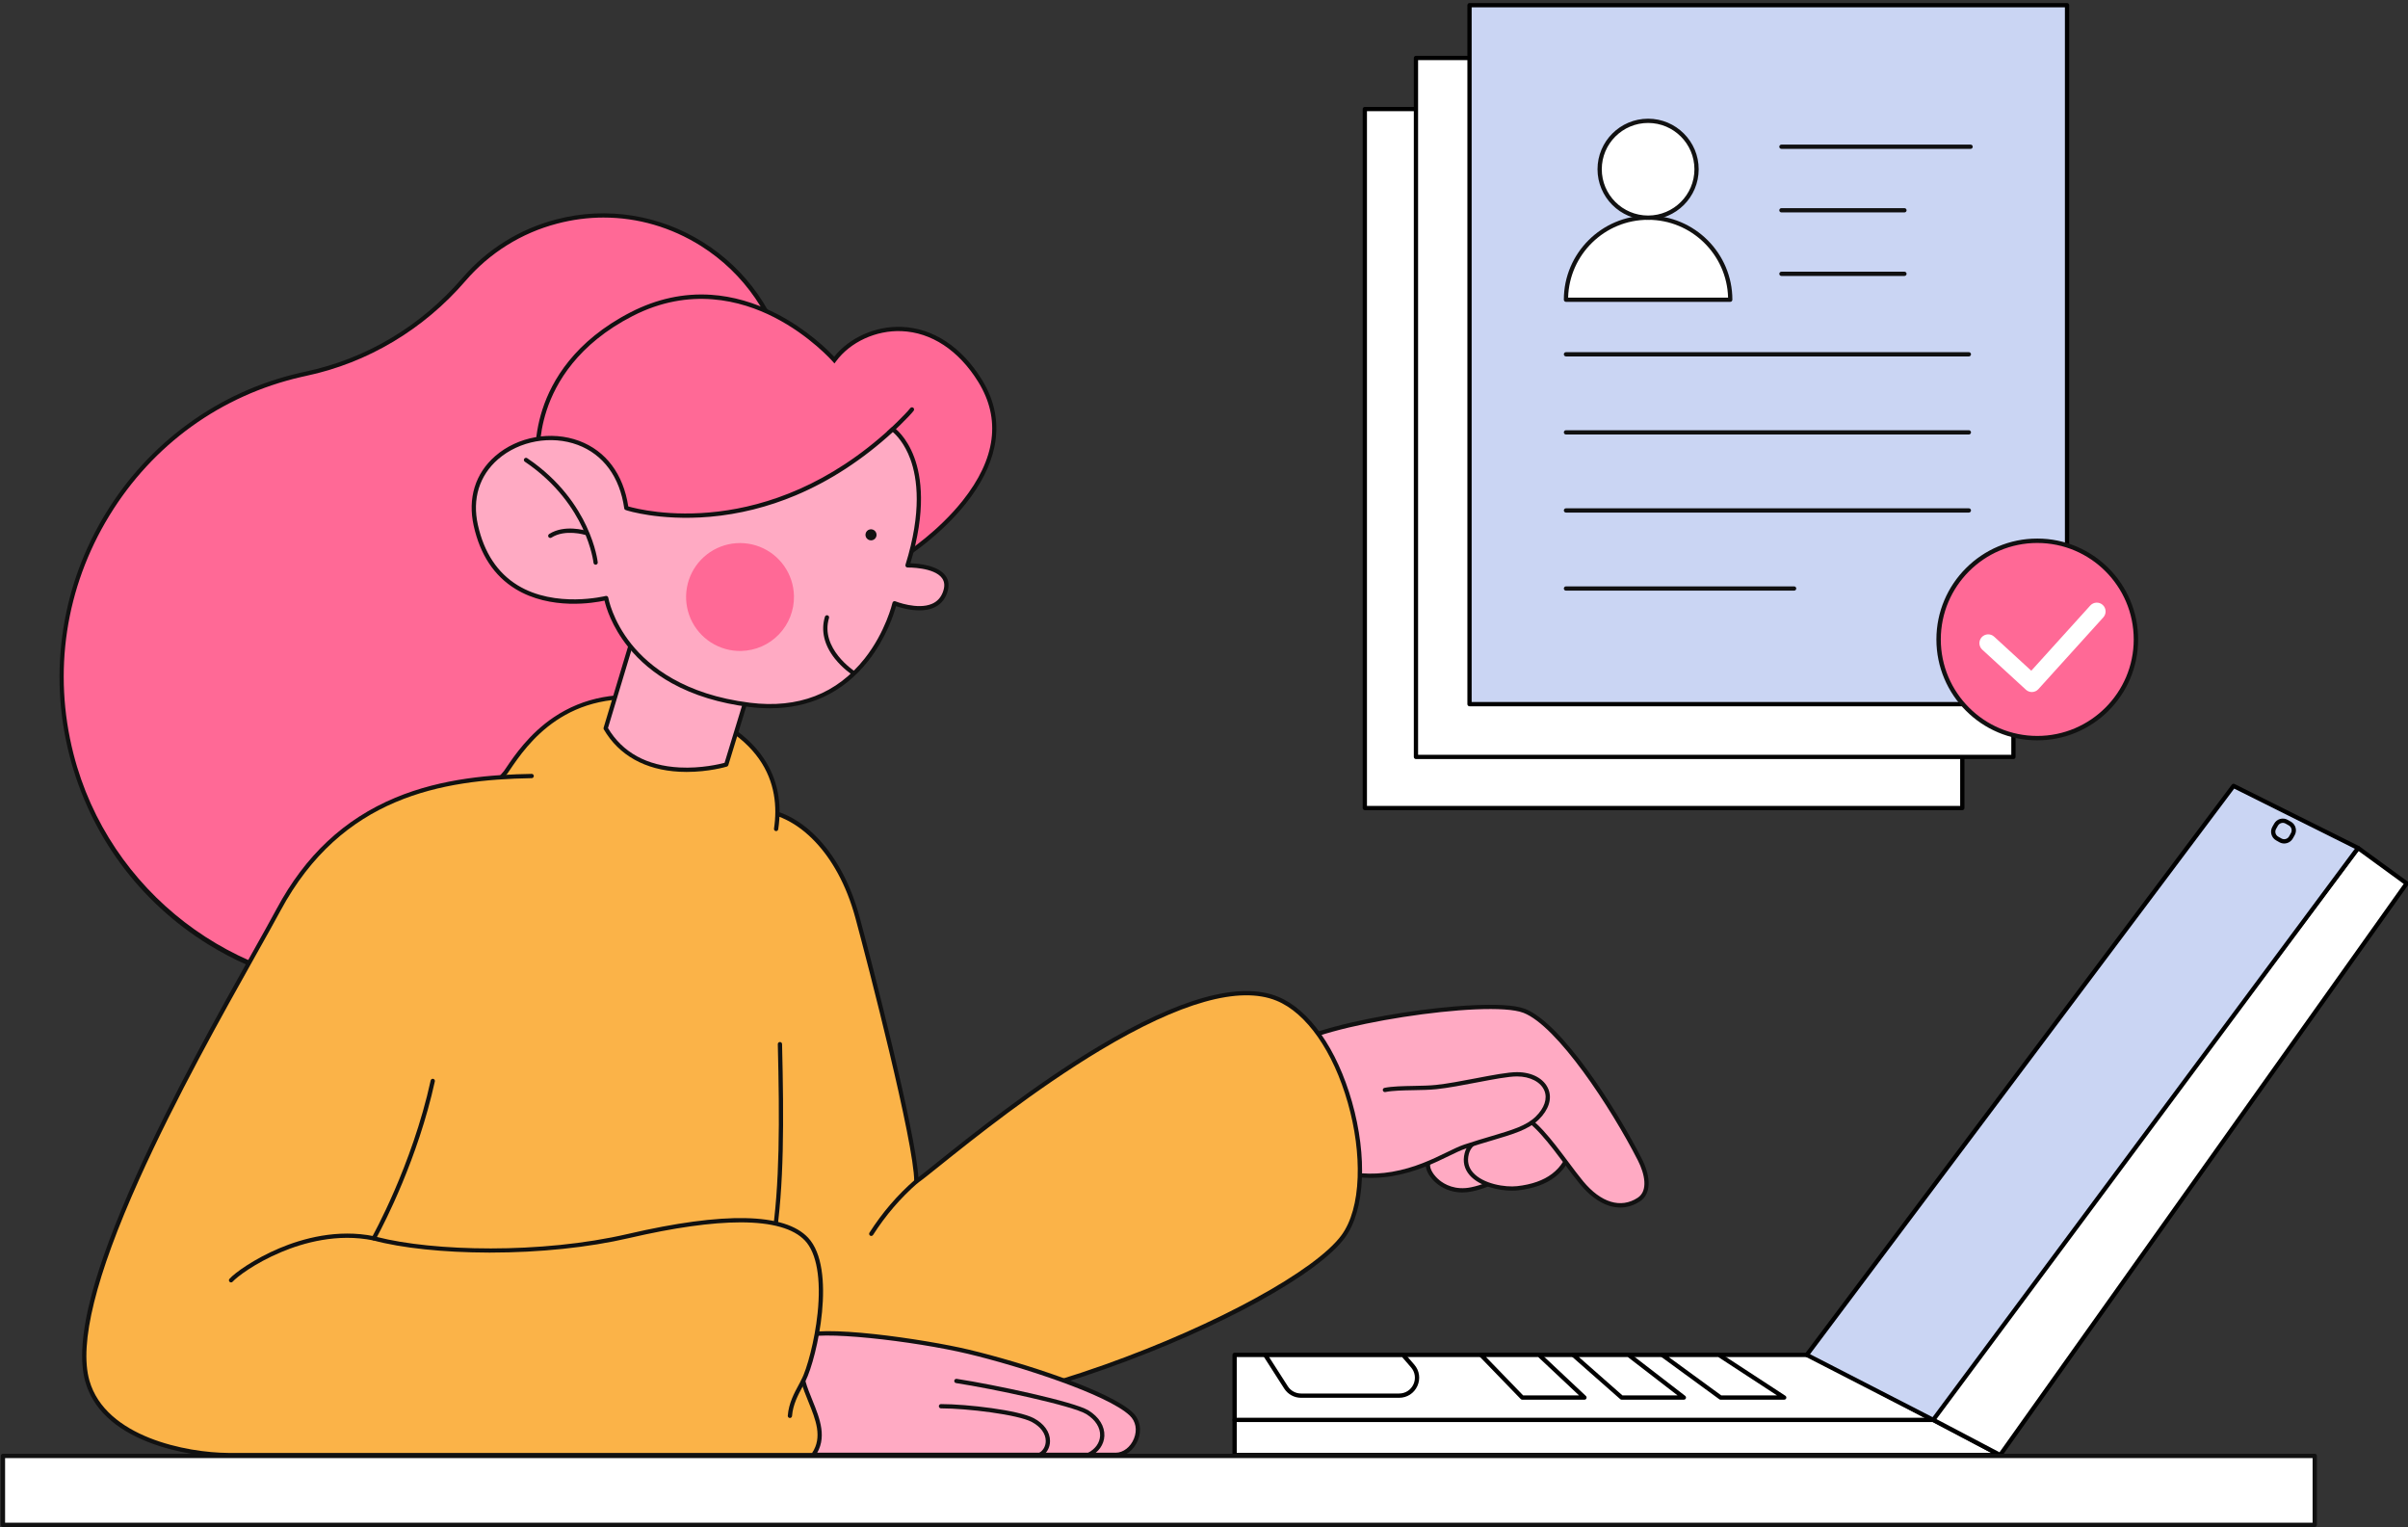 <?xml version="1.0" encoding="UTF-8"?>
<svg id="Calque_1" data-name="Calque 1" xmlns="http://www.w3.org/2000/svg" viewBox="0 0 500 317">
  <rect x="0" y="0" width="500" height="317" fill="#333333" stroke="none"/>
  <defs>
    <style>
      .cls-1, .cls-2, .cls-3, .cls-4, .cls-5, .cls-6, .cls-7, .cls-8 {
        stroke-width: 0px;
      }

      .cls-2 {
        fill: #6f5490;
      }

      .cls-3 {
        fill: #111;
      }

      .cls-4 {
        fill: #cad5f3;
      }

      .cls-5 {
        fill: #ff6996;
      }

      .cls-6 {
        fill: #fff;
      }

      .cls-7 {
        fill: #ffaac3;
      }

      .cls-8 {
        fill: #fbb348;
      }
    </style>
  </defs>
  <g>
    <path class="cls-6" d="M283.395,22.64h124.06v145.103h-124.06V22.64Z"/>
    <path class="cls-1" d="M407.455,168.184h-124.06c-.244,0-.442-.198-.442-.442V22.64c0-.244.198-.442.442-.442h124.06c.244,0,.442.198.442.442v145.103c0,.244-.198.442-.442.442ZM283.837,167.301h123.175V23.082h-123.175v144.219Z"/>
    <path class="cls-6" d="M294.011,12.034h124.06v145.103h-124.06V12.034Z"/>
    <path class="cls-1" d="M418.07,157.578h-124.06c-.244,0-.442-.198-.442-.442V12.034c0-.244.198-.442.442-.442h124.06c.244,0,.442.198.442.442v145.103c0,.244-.198.442-.442.442ZM294.453,156.695h123.175V12.476h-123.175v144.219Z"/>
  </g>
  <g>
    <path class="cls-7" d="M297.907,219.602s10.807-.256,15.938,4.041c4.664,3.906,4.681,12.296,2.337,16.117-2.394,3.902-6.493,6.294-10.623,7.147-5.71,1.18-9.058-3.109-9.058-4.942,0-5.431,7.818-6.893,8.325-8.057,0,0-.137-3.733-4.776-3.733"/>
    <path class="cls-3" d="M303.642,247.552c-2.582,0-4.371-1.094-5.299-1.849-1.367-1.113-2.286-2.616-2.286-3.738,0-4.125,4.156-6.094,6.64-7.27.651-.308,1.447-.685,1.673-.906-.077-.628-.616-3.171-4.321-3.171-.245,0-.443-.198-.443-.443s.198-.443.443-.443c5.009,0,5.218,4.119,5.22,4.16.002.066-.01.132-.037.193-.214.493-.945.839-2.155,1.412-2.442,1.157-6.133,2.904-6.133,6.468,0,.723.673,2.003,1.959,3.051,1.029.838,3.251,2.142,6.566,1.457,4.42-.913,8.187-3.444,10.335-6.945,2.23-3.635,2.271-11.765-2.244-15.546-4.942-4.139-15.536-3.941-15.643-3.938-.245.008-.448-.188-.454-.433-.006-.245.188-.448.433-.454h0c.448-.01,11.034-.21,16.233,4.144,2.207,1.849,3.611,4.828,3.953,8.388.298,3.103-.286,6.284-1.523,8.301-2.275,3.708-6.252,6.387-10.911,7.349-.714.148-1.383.211-2.006.211h0Z"/>
    <path class="cls-7" d="M305.204,216.074s6.655-.553,14.249,3.297c7.569,3.837,8.134,13.652,6.887,18.646-1.523,6.1-6.31,8.106-11.272,8.665-3.994.45-11.934-1.574-10.517-7.181,1.069-4.23,7.282-3.438,8.598-5.186,2.131-2.831-3.232-6.004-6.644-6.004"/>
    <path class="cls-3" d="M313.979,247.182c-2.756,0-6.793-.903-8.809-3.211-1.134-1.299-1.486-2.839-1.047-4.578.734-2.904,3.605-3.631,5.911-4.215,1.215-.308,2.363-.599,2.762-1.128.465-.618.522-1.257.174-1.954-.842-1.686-4.043-3.341-6.464-3.341-.245,0-.443-.198-.443-.443s.198-.443.443-.443c2.523,0,6.163,1.639,7.257,3.832.498.998.409,1.995-.259,2.882-.586.779-1.822,1.092-3.252,1.454-2.187.554-4.665,1.182-5.27,3.573-.364,1.44-.076,2.711.855,3.777,2.109,2.415,6.726,3.132,9.182,2.855,6.1-.687,9.663-3.413,10.892-8.332,1.265-5.068.577-14.476-6.658-18.143-7.397-3.75-13.947-3.256-14.012-3.251-.244.016-.455-.169-.471-.414-.015-.238.16-.446.398-.47.277-.023,6.867-.519,14.487,3.343,7.694,3.901,8.448,13.816,7.117,19.149-1.329,5.321-5.14,8.264-11.652,8.998-.344.039-.728.059-1.14.059h0Z"/>
    <path class="cls-7" d="M315.281,231.484c3.88.689,9.33,9.454,13.091,14.004,3.446,4.168,7.832,6.211,11.924,3.53,2.237-1.466,1.957-4.848.199-8.297-5.147-10.096-16.487-27.961-24.006-30.877-7.482-2.901-43.325,2.565-48.783,7.62-3.974,3.68-2.249,13.438.955,19.069"/>
    <path class="cls-3" d="M336.422,250.676c-2.804,0-5.715-1.668-8.391-4.905-.934-1.13-1.965-2.508-3.055-3.968-3.128-4.185-7.021-9.394-9.772-9.883-.241-.043-.402-.273-.359-.514s.272-.402.514-.359c3.096.55,6.938,5.69,10.327,10.225,1.084,1.45,2.108,2.82,3.028,3.934,3.705,4.482,7.838,5.736,11.34,3.442,2.202-1.443,1.468-4.937.047-7.725-5.659-11.1-16.775-27.952-23.771-30.665-7.413-2.874-43.09,2.687-48.322,7.532-3.855,3.57-1.993,13.196,1.039,18.525.121.213.047.483-.166.604,0,0,0,0,0,0-.213.121-.483.047-.604-.166,0,0,0,0,0,0-1.687-2.966-2.893-6.87-3.226-10.444-.386-4.149.45-7.406,2.354-9.169,3.077-2.85,14.78-5.501,23.866-6.907,9.051-1.4,21.129-2.449,25.379-.802,7.62,2.955,18.912,20.637,24.241,31.089,2.036,3.994,1.902,7.393-.351,8.869-1.316.862-2.703,1.287-4.118,1.287h0Z"/>
    <path class="cls-7" d="M268.661,236.534c3.114,5.629,11.694,8.676,20.435,7.169,7.03-1.212,11.915-4.617,15.044-5.662,7.507-2.506,12.228-3.168,15.061-5.939,4.538-4.44,1.455-9.085-4.198-9.085-3.378,0-11.434,2.083-16.794,2.652-3.169.337-7.97.051-10.636.599"/>
    <path class="cls-3" d="M284.64,244.529c-7.208,0-13.7-2.96-16.367-7.78-.118-.214-.041-.484.173-.602s.484-.041.602.173c3.041,5.496,11.44,8.418,19.972,6.947,4.735-.816,8.431-2.615,11.401-4.06,1.372-.668,2.557-1.244,3.578-1.585,2.081-.695,3.959-1.251,5.616-1.742,4.398-1.303,7.303-2.164,9.275-4.093,1.807-1.768,2.461-3.721,1.793-5.358-.735-1.802-2.965-2.967-5.681-2.967-1.794,0-4.996.612-8.387,1.26-2.898.554-5.895,1.127-8.36,1.389-1.375.146-3.068.177-4.705.207-2.165.039-4.403.08-5.889.386-.239.053-.476-.098-.529-.337-.053-.239.098-.476.337-.529.004,0,.009-.002.013-.003,1.566-.322,3.846-.363,6.051-.404,1.618-.029,3.292-.06,4.628-.202,2.428-.258,5.407-.827,8.287-1.378,3.433-.656,6.675-1.276,8.553-1.276,3.125,0,5.616,1.348,6.502,3.519.811,1.988.084,4.294-1.994,6.327-2.128,2.083-5.28,3.016-9.643,4.309-1.65.489-3.521,1.043-5.588,1.733-.966.322-2.127.887-3.471,1.541-2.861,1.392-6.779,3.299-11.638,4.137-1.497.258-3.013.388-4.532.389h0Z"/>
    <path class="cls-8" d="M158.603,168.326c7.631.803,15.814,8.72,19.449,22.142,2.881,10.637,12.22,46.925,12.22,54.773,4.677-3.034,53.686-46.612,74.936-37.915,14.367,5.88,22.064,37.857,13.724,49.322-11.174,15.36-84.103,45.103-109.044,35.007-16.205-6.56-35.06-63.624-34.291-72.251"/>
    <path class="cls-3" d="M182.873,294.151c-5.319,0-9.718-.696-13.151-2.085-9.526-3.856-18.972-23.955-23.755-35.593-6.838-16.638-11.186-32.911-10.811-37.109.021-.243.235-.423.479-.402,0,0,.001,0,.002,0,.244.022.424.237.402.481-.365,4.096,3.959,20.173,10.748,36.693,3.634,8.843,7.498,16.603,11.173,22.439,4.359,6.922,8.428,11.185,12.094,12.669,10.835,4.386,33.029,1.409,59.37-7.964,23.131-8.23,43.801-19.54,49.149-26.893,1.998-2.747,3.15-6.882,3.33-11.956.172-4.832-.53-10.178-2.03-15.458-3.052-10.745-8.597-18.684-14.834-21.236-7.644-3.128-19.939.332-36.545,10.285-13.603,8.153-26.504,18.496-33.436,24.052-2.324,1.863-3.859,3.094-4.546,3.539-.205.133-.48.075-.613-.131-.047-.072-.071-.156-.071-.241,0-7.963-9.627-45.137-12.205-54.657-3.815-14.086-12.325-21.108-19.067-21.817-.243-.032-.414-.254-.382-.497.031-.234.24-.404.475-.385,3.96.417,8.045,2.718,11.503,6.48,3.708,4.034,6.587,9.562,8.328,15.987,2.504,9.244,11.638,44.52,12.208,54.047.829-.623,2.149-1.681,3.817-3.018,6.948-5.569,19.88-15.936,33.534-24.121,16.858-10.104,29.421-13.585,37.337-10.345,6.487,2.655,12.225,10.81,15.351,21.815,3.251,11.449,2.688,22.509-1.436,28.178-5.53,7.601-25.913,18.789-49.569,27.206-12.13,4.316-23.81,7.403-33.778,8.928-4.833.739-9.196,1.108-13.071,1.108h0Z"/>
    <path class="cls-8" d="M190.272,245.241c-3.709,3.241-6.756,6.828-9.363,10.898"/>
    <path class="cls-3" d="M180.909,256.582c-.245,0-.443-.199-.443-.444,0-.085.024-.168.07-.239,2.682-4.188,5.772-7.783,9.444-10.993.184-.161.464-.142.625.042.161.184.142.464-.042.625h0c-3.609,3.154-6.645,6.688-9.281,10.804-.082.127-.222.204-.374.204h0Z"/>
    <path class="cls-5" d="M139.29,126.279l-.013-.059c-.368-1.554-.205-3.186.464-4.637.669-1.449,1.805-2.632,3.227-3.36,15.052-7.652,23.703-24.665,20.344-41.967-4.268-21.982-26.241-35.916-47.731-30.265-7.486,1.962-14.198,6.153-19.246,12.018-8.573,9.938-20.051,16.867-32.856,19.587-.318.068-.638.138-.956.212-35.03,7.996-56.633,43.693-47.7,78.784,8.635,33.917,42.639,54.915,76.641,47.035,34.463-7.988,55.875-42.618,47.825-77.348h0Z"/>
    <path class="cls-3" d="M77.003,205.732c-11.754,0-23.327-3.251-33.605-9.571-14.495-8.913-24.796-22.926-29.005-39.46-2.209-8.678-2.622-17.529-1.228-26.307,1.345-8.468,4.301-16.483,8.786-23.822,4.437-7.259,10.134-13.469,16.934-18.457,7.05-5.171,14.97-8.785,23.539-10.741.32-.074.642-.145.962-.213,12.688-2.695,23.964-9.418,32.612-19.443,5.13-5.96,11.862-10.163,19.469-12.157,5.277-1.387,10.669-1.646,16.025-.768,5.157.845,10.038,2.697,14.507,5.504,4.516,2.837,8.348,6.484,11.39,10.838,3.158,4.522,5.297,9.581,6.356,15.036,1.654,8.516.511,17.12-3.305,24.882-3.712,7.551-9.847,13.789-17.273,17.564-1.331.684-2.396,1.792-3.025,3.15-.625,1.361-.778,2.891-.435,4.348l.014.062c1.981,8.547,2.242,17.223.775,25.789-1.417,8.273-4.378,16.094-8.8,23.247-4.422,7.152-10.084,13.275-16.827,18.199-6.982,5.098-14.823,8.679-23.305,10.646-4.831,1.12-9.712,1.673-14.561,1.673h0ZM125.354,45.162c-3.218,0-6.458.416-9.661,1.259-7.432,1.948-14.01,6.055-19.023,11.878-4.317,5.004-9.346,9.24-14.949,12.592-5.651,3.38-11.757,5.782-18.15,7.14-.315.067-.633.137-.948.21-16.724,3.817-30.899,14.044-39.915,28.796-9.124,14.93-11.772,32.491-7.455,49.448,7.332,28.797,33.583,48.323,62.044,48.323,4.735,0,9.455-.541,14.067-1.611,34.17-7.92,55.475-42.38,47.494-76.816l-.014-.061c-.388-1.638-.213-3.387.493-4.92.713-1.538,1.919-2.794,3.427-3.569,15.094-7.674,23.364-24.734,20.111-41.488-2.023-10.419-8.346-19.637-17.347-25.292-6.196-3.892-13.131-5.887-20.174-5.887h0Z"/>
    <path class="cls-8" d="M161.945,216.752c.737,30.148.476,55.593-13.682,64.532-12.698,8.017-38.598,5.4-58.401-1.338-13.375-4.551-26.009-19.353-27.069-34.705-.741-10.738,5.778-36.204,14.817-50.75,6.365-10.244,27.381-34.15,27.381-34.15,3.042-4.393,11.46-18.597,31.941-15.108,23.354,5.807,25.462,18.639,24.222,26.858"/>
    <path class="cls-3" d="M125.861,286.696c-11.902,0-25.246-2.623-36.142-6.33-6.717-2.285-13.236-7.06-18.356-13.444-5.305-6.615-8.506-14.304-9.013-21.65-.37-5.364,1.034-14.372,3.756-24.097,2.961-10.576,6.912-20.136,11.126-26.918,6.234-10.033,26.703-33.388,27.407-34.19.148-.214.309-.451.483-.708,1.662-2.451,4.754-7.015,9.827-10.44,6.184-4.176,13.604-5.563,22.056-4.123.011.002.022.004.033.007,10.461,2.601,17.727,6.877,21.596,12.71,2.793,4.21,3.788,9.137,2.957,14.644-.038.242-.265.407-.506.37-.24-.038-.405-.261-.37-.502,1.354-8.977-1.689-20.836-23.874-26.358-19.158-3.256-27.444,8.968-30.983,14.189-.166.246-.334.492-.502.737-.01.014-.02.028-.032.04-.21.239-21.064,23.996-27.337,34.092-8.839,14.226-15.499,39.651-14.751,50.486,1,14.475,12.758,29.549,26.77,34.316,18.845,6.412,45.039,9.58,58.022,1.383,13.725-8.665,14.235-33.101,13.476-64.146-.002-.245.194-.445.439-.448.24-.002.438.186.447.426.766,31.33.23,56.004-13.888,64.918-5.658,3.572-13.746,5.037-22.639,5.037h0Z"/>
    <path class="cls-7" d="M154.8,145.65l-3.996,13.067s-17.533,5.308-25.044-7.517l5.886-19.54"/>
    <path class="cls-3" d="M142.592,160.25c-.495,0-1-.012-1.517-.039-7.12-.369-12.548-3.408-15.698-8.787-.062-.106-.078-.234-.042-.352l5.886-19.54c.074-.233.323-.362.557-.288.228.073.358.314.292.544l-5.83,19.353c3.041,5.07,8.037,7.822,14.856,8.182,4.518.238,8.399-.711,9.355-.968l3.925-12.836c.072-.234.319-.366.554-.294.234.072.366.319.294.554l-3.996,13.067c-.043.141-.154.252-.295.295-.164.05-3.72,1.108-8.34,1.108h0Z"/>
    <path class="cls-5" d="M188.096,115.244s27.173-17.245,15.384-36.233c-9.373-15.096-24.494-12.059-30.24-4.263,0,0-18.71-21.528-42.077-9.539-22.324,11.454-19.436,31.153-19.436,31.153,0,0,36.662,38.617,76.37,18.882Z"/>
    <path class="cls-3" d="M164.49,121.301c-1.696,0-3.403-.08-5.12-.241-8.037-.753-16.297-3.263-24.55-7.462-14.035-7.139-23.323-16.835-23.415-16.932l-.097-.102-.02-.139c-.03-.205-.713-5.101,1.363-11.483,1.913-5.879,6.642-14.143,18.309-20.129,5.402-2.772,11.01-3.988,16.664-3.616,4.52.298,9.076,1.606,13.541,3.888,6.395,3.268,10.791,7.644,12.043,8.972,3.185-3.994,8.623-6.415,14.023-6.2,6.51.259,12.414,4.136,16.624,10.918,2.751,4.431,3.635,9.14,2.627,13.996-.801,3.861-2.796,7.815-5.928,11.751-5.305,6.666-12.154,11.051-12.222,11.094l-.04.023c-7.574,3.764-15.56,5.661-23.803,5.661h0ZM112.148,96.16c1.037,1.06,9.971,9.988,23.097,16.66,12.79,6.501,32.302,12.13,52.632,2.037.398-.257,6.923-4.518,11.998-10.902,6.919-8.704,8.005-17.018,3.228-24.711-4.051-6.524-9.7-10.253-15.906-10.5-5.301-.211-10.64,2.248-13.6,6.265l-.328.445-.363-.417c-.046-.053-4.727-5.378-12.169-9.175-6.835-3.487-17.478-6.362-29.371-.26-11.377,5.837-15.99,13.866-17.857,19.572-1.836,5.613-1.453,10.149-1.36,10.984h0Z"/>
    <path class="cls-2" d="M184.592,89.847s3.776-3.545,4.764-4.843l-4.764,4.843Z"/>
    <path class="cls-3" d="M184.592,90.29c-.245,0-.443-.198-.444-.443,0-.123.051-.24.14-.323.038-.035,3.76-3.535,4.715-4.788.146-.197.423-.239.62-.093.197.145.239.423.093.62-.002.003-.005.007-.007.01-.998,1.312-4.658,4.752-4.813,4.898-.082.077-.191.12-.303.12h0Z"/>
    <path class="cls-7" d="M185.366,89.112s9.823,6.636,3.074,28.258c0,0,9.933-.203,7.761,5.688-2.062,5.589-10.456,2.183-10.456,2.183,0,0-5.476,24.149-30.099,21.085-26.67-3.317-29.777-22.174-29.777-22.174,0,0-22.43,5.768-27.073-15.088-4.44-19.948,28.017-26.615,31.261-3.589-.002.002,27.717,9.103,55.309-16.363h0Z"/>
    <path class="cls-3" d="M159.837,147.036c-1.379,0-2.794-.09-4.246-.271-6.14-.764-11.544-2.418-16.064-4.916-3.627-2.005-6.694-4.554-9.117-7.577-3.439-4.291-4.579-8.257-4.884-9.585-2.136.465-11.188,2.056-18.512-2.434-4.408-2.702-7.318-7.108-8.651-13.093-1.274-5.723.314-10.867,4.471-14.486,4.642-4.04,11.643-5.305,17.422-3.148,5.56,2.076,9.174,6.902,10.198,13.606,2.847.826,28.824,7.453,54.61-16.346.151-.14.378-.157.549-.041.105.071,2.593,1.79,4.235,6.234,1.469,3.976,2.502,10.992-.812,21.953,1.573.047,5.727.385,7.3,2.591.717,1.006.811,2.246.279,3.688-.509,1.38-1.42,2.368-2.708,2.937-2.788,1.231-6.539.137-7.856-.321-.425,1.565-1.996,6.573-5.775,11.379-2.626,3.338-5.773,5.869-9.355,7.52-3.334,1.537-7.049,2.31-11.085,2.31ZM125.869,123.709c.217,0,.402.157.437.371.008.046.819,4.695,4.828,9.677,3.7,4.599,10.966,10.437,24.567,12.128,10.035,1.249,18.063-1.848,23.86-9.203,4.344-5.511,5.738-11.481,5.752-11.541.055-.239.292-.388.531-.334.023.005.045.012.067.021.046.018,4.622,1.841,7.641.506,1.059-.468,1.81-1.286,2.232-2.432.429-1.165.374-2.103-.169-2.866-1.644-2.309-7.112-2.227-7.167-2.226-.143.004-.278-.062-.363-.177-.086-.114-.111-.262-.069-.398,3.433-10.999,2.454-17.968,1.029-21.877-1.228-3.366-2.988-5.099-3.657-5.667-6.254,5.719-13.025,10.134-20.131,13.126-5.774,2.431-11.78,3.934-17.852,4.465-5.405.473-9.863.073-12.651-.346-2.416-.363-4.818-.949-5.017-1.157-.065-.067-.106-.153-.119-.245-.918-6.514-4.353-11.194-9.672-13.18-5.484-2.047-12.126-.847-16.53,2.986-3.901,3.395-5.388,8.234-4.188,13.624,1.278,5.74,4.052,9.954,8.244,12.527,7.861,4.823,18.183,2.255,18.286,2.229.036-.009.073-.014.11-.014h0Z"/>
    <path class="cls-5" d="M164.857,123.709c-.092-4.53-2.904-8.558-7.124-10.206-2.063-.805-4.319-.981-6.482-.505-2.164.477-4.138,1.584-5.672,3.183-1.534,1.598-2.559,3.615-2.946,5.796-.388,2.181-.121,4.429.769,6.458.889,2.029,2.36,3.748,4.227,4.94,1.866,1.194,4.045,1.807,6.26,1.76,2.97-.06,5.794-1.299,7.851-3.442,2.057-2.143,3.179-5.015,3.118-7.984h0Z"/>
    <g>
      <path class="cls-3" d="M177.219,140.159c-.082,0-.165-.023-.239-.07-.079-.051-1.965-1.271-3.622-3.352-2.228-2.799-2.943-5.808-2.069-8.704.071-.234.318-.367.553-.296.234.071.367.318.296.552-1.908,6.322,5.248,11.007,5.321,11.054.206.132.266.406.134.612-.082.127-.223.204-.374.204h0ZM123.677,117.232c-.226,0-.416-.171-.44-.396-.003-.031-.35-3.122-2.277-7.236-1.775-3.791-5.296-9.254-11.985-13.75-.203-.137-.257-.412-.121-.615s.412-.257.615-.121c6.874,4.62,10.488,10.243,12.31,14.146,1.98,4.241,2.325,7.352,2.338,7.482.026.243-.151.461-.394.487-.016.002-.031.002-.047.002Z"/>
      <path class="cls-3" d="M114.26,111.679c-.245,0-.444-.197-.444-.442,0-.151.077-.292.204-.374,3.196-2.057,7.583-.717,7.768-.659.234.073.364.322.291.555s-.322.364-.555.291c-.041-.013-4.18-1.272-7.023.558-.074.048-.157.071-.24.071h0ZM182.008,111.003c-.005-.228-.077-.449-.207-.636-.131-.187-.314-.33-.527-.413-.212-.083-.444-.101-.666-.051-.222.049-.425.162-.583.326-.157.165-.262.372-.302.596-.041.225-.013.456.078.665.092.208.243.385.435.508.192.122.416.185.644.18.305-.007.596-.134.808-.353.211-.221.326-.516.32-.822h0Z"/>
    </g>
    <path class="cls-7" d="M234.88,293.536c-4.778-4.527-23.063-10.356-33.816-12.924-9.935-2.372-31.677-5.289-34.736-2.968s-7.601,7.323-8.245,11.575c-.607,4.005,2.479,9.498,9.222,12.803h64.362c3.701,0,6.348-5.515,3.213-8.486h0Z"/>
    <path class="cls-3" d="M231.667,302.466h-64.362c-.068,0-.134-.015-.195-.045-7.339-3.597-10.051-9.399-9.465-13.268.683-4.51,5.524-9.669,8.415-11.862,3.427-2.599,26.066.732,35.107,2.89,11.248,2.686,29.239,8.506,34.018,13.033,1.52,1.44,1.942,3.644,1.102,5.751-.834,2.093-2.691,3.499-4.619,3.5h0ZM167.408,301.579h64.258c1.569,0,3.095-1.182,3.796-2.941.713-1.79.381-3.577-.888-4.78-4.607-4.366-22.781-10.227-33.614-12.814-10.98-2.622-31.697-5.07-34.365-3.046-2.78,2.108-7.43,7.037-8.074,11.288-.537,3.543,2.017,8.891,8.887,12.293h0Z"/>
    <path class="cls-3" d="M226.075,302.466c-.245,0-.444-.198-.444-.443,0-.167.093-.32.242-.396,1.559-.796,2.49-2.1,2.553-3.576.071-1.673-.967-3.305-2.849-4.478-2.817-1.756-19.467-5.283-27.061-6.451-.242-.037-.408-.264-.371-.506.037-.242.264-.408.506-.371,7.856,1.208,24.44,4.732,27.396,6.575,2.161,1.347,3.351,3.267,3.265,5.268-.077,1.805-1.183,3.382-3.035,4.328-.062.032-.131.049-.201.049h0Z"/>
    <path class="cls-3" d="M215.935,302.466c-.245,0-.444-.198-.444-.443,0-.164.09-.315.235-.392.872-.465,1.414-1.413,1.414-2.475,0-1.535-1.053-2.978-2.889-3.957-2.929-1.562-13.51-2.829-18.865-2.829-.245,0-.443-.198-.443-.443s.198-.443.443-.443c5.421,0,16.144,1.26,19.282,2.933,2.135,1.138,3.359,2.866,3.359,4.74,0,1.391-.722,2.639-1.884,3.258-.064.034-.135.052-.208.052h0Z"/>
    <path class="cls-8" d="M110.399,161.1c-18.068.31-39.556,3.569-52.556,27.763-9.611,17.887-45.558,77.119-39.713,97.822,3.522,12.474,21.433,15.338,29.24,15.379h121.498c3.432-4.844-.738-10.287-2.091-15.379,2.312-4.5,6.612-23.138.694-29.44-5.132-5.465-19.11-4.8-36.99-.649-18.263,4.24-41.412,3.586-52.872.479,0,0,8.316-14.696,12.252-32.688"/>
    <path class="cls-3" d="M168.869,302.507H47.371c-4.16-.023-10.647-.837-16.387-3.058-7.233-2.799-11.701-7.053-13.28-12.645-1.2-4.251-.735-10.399,1.382-18.271,1.792-6.664,4.822-14.762,9.003-24.068,7.607-16.93,17.601-34.745,24.214-46.534,2.069-3.688,3.856-6.873,5.149-9.279,5.941-11.056,13.986-18.591,24.596-23.037,9.866-4.133,20.329-4.822,28.342-4.959.242-.012.447.191.451.436s-.191.447-.436.451c-18.657.321-39.445,3.842-52.173,27.529-1.297,2.414-3.085,5.602-5.157,9.294-6.606,11.775-16.588,29.569-24.179,46.463-9.016,20.065-12.495,34.106-10.341,41.735,3.334,11.807,20.307,15.011,28.816,15.057h121.262c2.194-3.302.747-6.869-.783-10.641-.558-1.375-1.135-2.797-1.503-4.182-.028-.106-.016-.219.034-.316,1.198-2.331,2.792-8.163,3.387-13.888.739-7.116-.192-12.459-2.622-15.046-2.362-2.515-6.863-3.791-13.376-3.791h-.015c-6.04.002-13.838,1.102-23.175,3.27-8.36,1.941-18.558,3.006-28.752,3.006-.113,0-.224,0-.337,0-9.399-.022-18.146-.944-24-2.531-.236-.064-.376-.307-.312-.543.01-.036.024-.07.042-.103.083-.146,8.33-14.849,12.205-32.564.058-.238.298-.384.536-.326.23.056.375.283.33.515-3.502,16.007-10.546,29.572-12.024,32.309,11.636,2.985,34.043,3.568,52.111-.627,19.984-4.64,32.572-4.378,37.413.778,5.99,6.378,1.916,24.784-.545,29.791.355,1.282.898,2.619,1.424,3.915,1.58,3.895,3.214,7.923.557,11.674-.083.117-.218.187-.362.187h0Z"/>
    <path class="cls-8" d="M77.609,257.074c-14.175-2.905-27.716,6.551-29.633,8.708"/>
    <path class="cls-3" d="M47.976,266.225c-.245,0-.443-.199-.443-.443,0-.109.04-.213.112-.294,1.145-1.288,5.236-4.202,10.379-6.366,4.749-1.998,12.017-4.05,19.674-2.481.24.047.397.28.35.52-.047.24-.28.397-.52.35-.003,0-.005-.001-.008-.002-7.435-1.524-14.519.48-19.152,2.43-5.503,2.315-9.213,5.185-10.061,6.138-.084.095-.205.149-.331.149h0Z"/>
    <path class="cls-8" d="M166.778,286.684c-1.173,2.213-2.538,4.401-2.76,7.242"/>
    <path class="cls-3" d="M164.018,294.37c-.245,0-.444-.198-.444-.443,0-.012,0-.024.001-.035.203-2.593,1.311-4.64,2.383-6.619.144-.266.287-.531.428-.796.115-.216.383-.299.599-.184.216.115.299.383.184.599h0c-.143.268-.287.536-.432.803-1.027,1.898-2.09,3.86-2.278,6.266-.018.23-.21.408-.441.409h0Z"/>
  </g>
  <g>
    <path class="cls-6" d="M256.355,281.271h119.508l39.366,20.792h-158.875v-20.792Z"/>
    <path class="cls-1" d="M415.23,302.507h-158.875c-.245,0-.444-.199-.444-.444v-20.792c0-.245.199-.444.444-.444h119.509c.072,0,.143.018.207.051l39.367,20.792c.217.115.3.383.185.6-.077.146-.228.237-.393.237ZM256.799,301.619h156.639l-37.684-19.903h-118.955v19.903Z"/>
    <path class="cls-6" d="M489.634,176.042l-88.765,118.421,14.448,7.6,84.407-118.667-10.089-7.355Z"/>
    <path class="cls-1" d="M415.316,302.507c-.07,0-.14-.017-.206-.051l-14.448-7.6c-.217-.114-.301-.383-.187-.6.011-.021.024-.041.038-.06l88.765-118.421c.146-.194.42-.236.616-.093l10.089,7.355c.197.143.241.419.1.617l-84.407,118.667c-.083.117-.218.187-.362.187ZM401.537,294.312l13.644,7.177,83.927-117.992-9.38-6.838-88.19,117.653Z"/>
    <path class="cls-4" d="M401.412,294.765l-26.252-13.492,88.618-118.123,25.856,12.892-88.222,118.724Z"/>
    <path class="cls-1" d="M401.412,295.21c-.069,0-.138-.016-.203-.049l-26.252-13.492c-.218-.112-.304-.379-.193-.597.012-.023.025-.045.041-.065l88.618-118.123c.129-.171.361-.226.553-.131l25.856,12.892c.219.109.309.375.2.595-.012.024-.026.047-.042.068l-88.222,118.724c-.084.113-.216.179-.356.179h0ZM375.831,281.118l25.449,13.08,87.681-117.996-25.05-12.49-88.079,117.406Z"/>
    <path class="cls-1" d="M401.412,295.21h-145.057c-.245,0-.444-.199-.444-.444s.199-.444.444-.444h145.058c.245,0,.444.199.444.444,0,.245-.199.444-.444.444Z"/>
    <path class="cls-6" d="M262.719,281.295l4.311,6.726c.685,1.066,1.863,1.71,3.129,1.71h20.356c3.185,0,4.895-3.747,2.81-6.157l-1.973-2.28h-28.633Z"/>
    <path class="cls-1" d="M290.515,290.176h-20.356c-1.417.003-2.738-.719-3.502-1.914l-4.311-6.727c-.132-.207-.072-.482.135-.614.071-.046.154-.07.239-.07h28.633c.129,0,.251.056.336.153l1.973,2.28c1.08,1.248,1.325,2.956.64,4.458s-2.135,2.435-3.785,2.435h0ZM263.531,281.739l3.872,6.042c.601.94,1.64,1.508,2.755,1.506h20.356c1.298,0,2.439-.734,2.978-1.915.539-1.181.346-2.525-.503-3.507l-1.84-2.126h-27.618Z"/>
    <path class="cls-6" d="M345.137,281.273l12.131,8.857h13.208l-13.558-8.857h-11.782Z"/>
    <path class="cls-1" d="M370.476,290.574h-13.208c-.094,0-.186-.03-.262-.085l-12.131-8.857c-.198-.145-.242-.423-.097-.621.084-.115.217-.183.359-.183h11.782c.086,0,.17.025.243.072l13.557,8.857c.205.134.263.409.129.615-.082.126-.222.202-.372.202h0ZM357.413,289.685h11.571l-12.197-7.968h-10.288l10.914,7.968Z"/>
    <path class="cls-4" d="M472.599,171.198l-.379.67c-.439.777-.166,1.763.61,2.203l.669.379c.776.44,1.761.167,2.201-.61l.379-.67c.439-.777.166-1.764-.61-2.203l-.669-.379c-.776-.44-1.761-.167-2.201.61Z"/>
    <path class="cls-1" d="M474.292,175.105c-.344,0-.691-.086-1.011-.267l-.669-.379c-.987-.56-1.336-1.82-.777-2.809l.379-.67h0c.559-.989,1.818-1.337,2.806-.778l.669.379c.987.56,1.336,1.82.777,2.809l-.379.67c-.379.668-1.077,1.045-1.795,1.045h0ZM472.985,171.417l-.379.67c-.318.564-.12,1.278.442,1.598l.669.379c.563.318,1.277.12,1.596-.442l.379-.67c.318-.564.12-1.278-.442-1.598l-.669-.379c-.563-.318-1.277-.12-1.596.442Z"/>
    <path class="cls-6" d="M307.512,281.273l8.573,8.857h12.916l-9.428-8.857h-12.06Z"/>
    <path class="cls-1" d="M329.001,290.574h-12.916c-.12,0-.235-.049-.319-.135l-8.573-8.857c-.171-.176-.166-.458.01-.628.083-.08.193-.125.309-.125h12.06c.113,0,.221.043.304.12l9.428,8.857c.179.168.188.449.02.628-.084.09-.201.14-.324.14h0ZM316.273,289.685h11.606l-8.482-7.968h-10.836l7.712,7.968Z"/>
    <path class="cls-6" d="M326.668,281.273l10.06,8.857h12.916l-11.49-8.857h-11.486Z"/>
    <path class="cls-1" d="M349.643,290.574h-12.916c-.108,0-.212-.039-.293-.111l-10.06-8.857c-.184-.162-.202-.443-.04-.627.084-.096.206-.151.334-.151h11.486c.098,0,.193.033.271.092l11.49,8.857c.194.15.231.429.081.623-.084.11-.214.174-.352.174ZM336.895,289.685h11.444l-10.337-7.968h-10.158l9.05,7.968Z"/>
  </g>
  <g>
    <path class="cls-4" d="M305.134,1.076h124.071v145.104h-124.071V1.076Z"/>
    <path class="cls-1" d="M429.205,146.622h-124.071c-.244,0-.442-.198-.442-.442V1.076c0-.244.198-.442.442-.442h124.071c.244,0,.442.198.442.442v145.104c0,.244-.198.442-.442.442ZM305.576,145.738h123.186V1.518h-123.186v144.22Z"/>
    <path class="cls-6" d="M325.159,62.223c0-9.409,7.636-17.037,17.055-17.037s17.055,7.628,17.055,17.037h-34.109Z"/>
    <path class="cls-3" d="M359.269,62.665h-34.109c-.244,0-.442-.198-.442-.442,0-9.638,7.849-17.479,17.497-17.479s17.497,7.841,17.497,17.479c0,.244-.198.442-.442.442h0ZM325.608,61.781h33.213c-.236-8.947-7.595-16.153-16.607-16.153s-16.371,7.206-16.607,16.153h0Z"/>
    <ellipse class="cls-6" cx="342.214" cy="35.134" rx="10.062" ry="10.051"/>
    <path class="cls-3" d="M342.214,45.627c-5.792,0-10.504-4.707-10.504-10.493s4.712-10.493,10.504-10.493,10.504,4.707,10.504,10.493-4.712,10.493-10.504,10.493h0ZM342.214,25.525c-5.304,0-9.619,4.311-9.619,9.609s4.315,9.609,9.619,9.609,9.619-4.311,9.619-9.609-4.315-9.609-9.619-9.609h0ZM408.819,106.408h-83.66c-.244,0-.442-.198-.442-.442s.198-.442.442-.442h83.66c.244,0,.442.198.442.442s-.198.442-.442.442h0ZM408.819,90.201h-83.66c-.244,0-.442-.198-.442-.442s.198-.442.442-.442h83.66c.244,0,.442.198.442.442s-.198.442-.442.442h0ZM408.819,73.994h-83.66c-.244,0-.442-.198-.442-.442s.198-.442.442-.442h83.66c.244,0,.442.198.442.442s-.198.442-.442.442h0ZM372.533,122.615h-47.374c-.244,0-.442-.198-.442-.442s.198-.442.442-.442h47.374c.244,0,.442.198.442.442s-.198.442-.442.442h0ZM395.442,44.095h-25.544c-.244,0-.442-.198-.442-.442s.198-.442.442-.442h25.544c.244,0,.442.198.442.442s-.198.442-.442.442ZM409.18,30.903h-39.282c-.244,0-.442-.198-.442-.442s.198-.442.442-.442h39.282c.244,0,.442.198.442.442s-.198.442-.442.442ZM395.442,57.287h-25.544c-.244,0-.442-.198-.442-.442s.198-.442.442-.442h25.544c.244,0,.442.198.442.442s-.198.442-.442.442Z"/>
  </g>
  <g>
    <circle class="cls-5" cx="423.02" cy="132.748" r="20.487"/>
    <path class="cls-3" d="M423.02,153.691c-11.549,0-20.944-9.395-20.944-20.944s9.395-20.944,20.944-20.944,20.944,9.395,20.944,20.944-9.395,20.944-20.944,20.944ZM423.02,112.718c-11.045,0-20.03,8.985-20.03,20.03s8.985,20.03,20.03,20.03,20.03-8.985,20.03-20.03-8.985-20.03-20.03-20.03Z"/>
    <path class="cls-6" d="M421.898,143.663c-.457,0-.898-.171-1.236-.481l-9.065-8.318c-.744-.683-.794-1.839-.111-2.583.683-.744,1.839-.794,2.583-.111l7.709,7.073,12.248-13.537c.678-.749,1.834-.806,2.583-.129s.806,1.834.129,2.583l-13.484,14.902c-.347.383-.839.602-1.356.602h0Z"/>
  </g>
  <g>
    <path class="cls-6" d="M.612,316.553v-14.306h480.023v14.306H.612Z"/>
    <path class="cls-3" d="M480.635,317H.612c-.245,0-.444-.2-.444-.447v-14.306c0-.247.199-.447.444-.447h480.023c.245,0,.444.2.444.447v14.306c0,.247-.199.447-.444.447ZM1.056,316.106h479.134v-13.412H1.056v13.412Z"/>
  </g>
</svg>